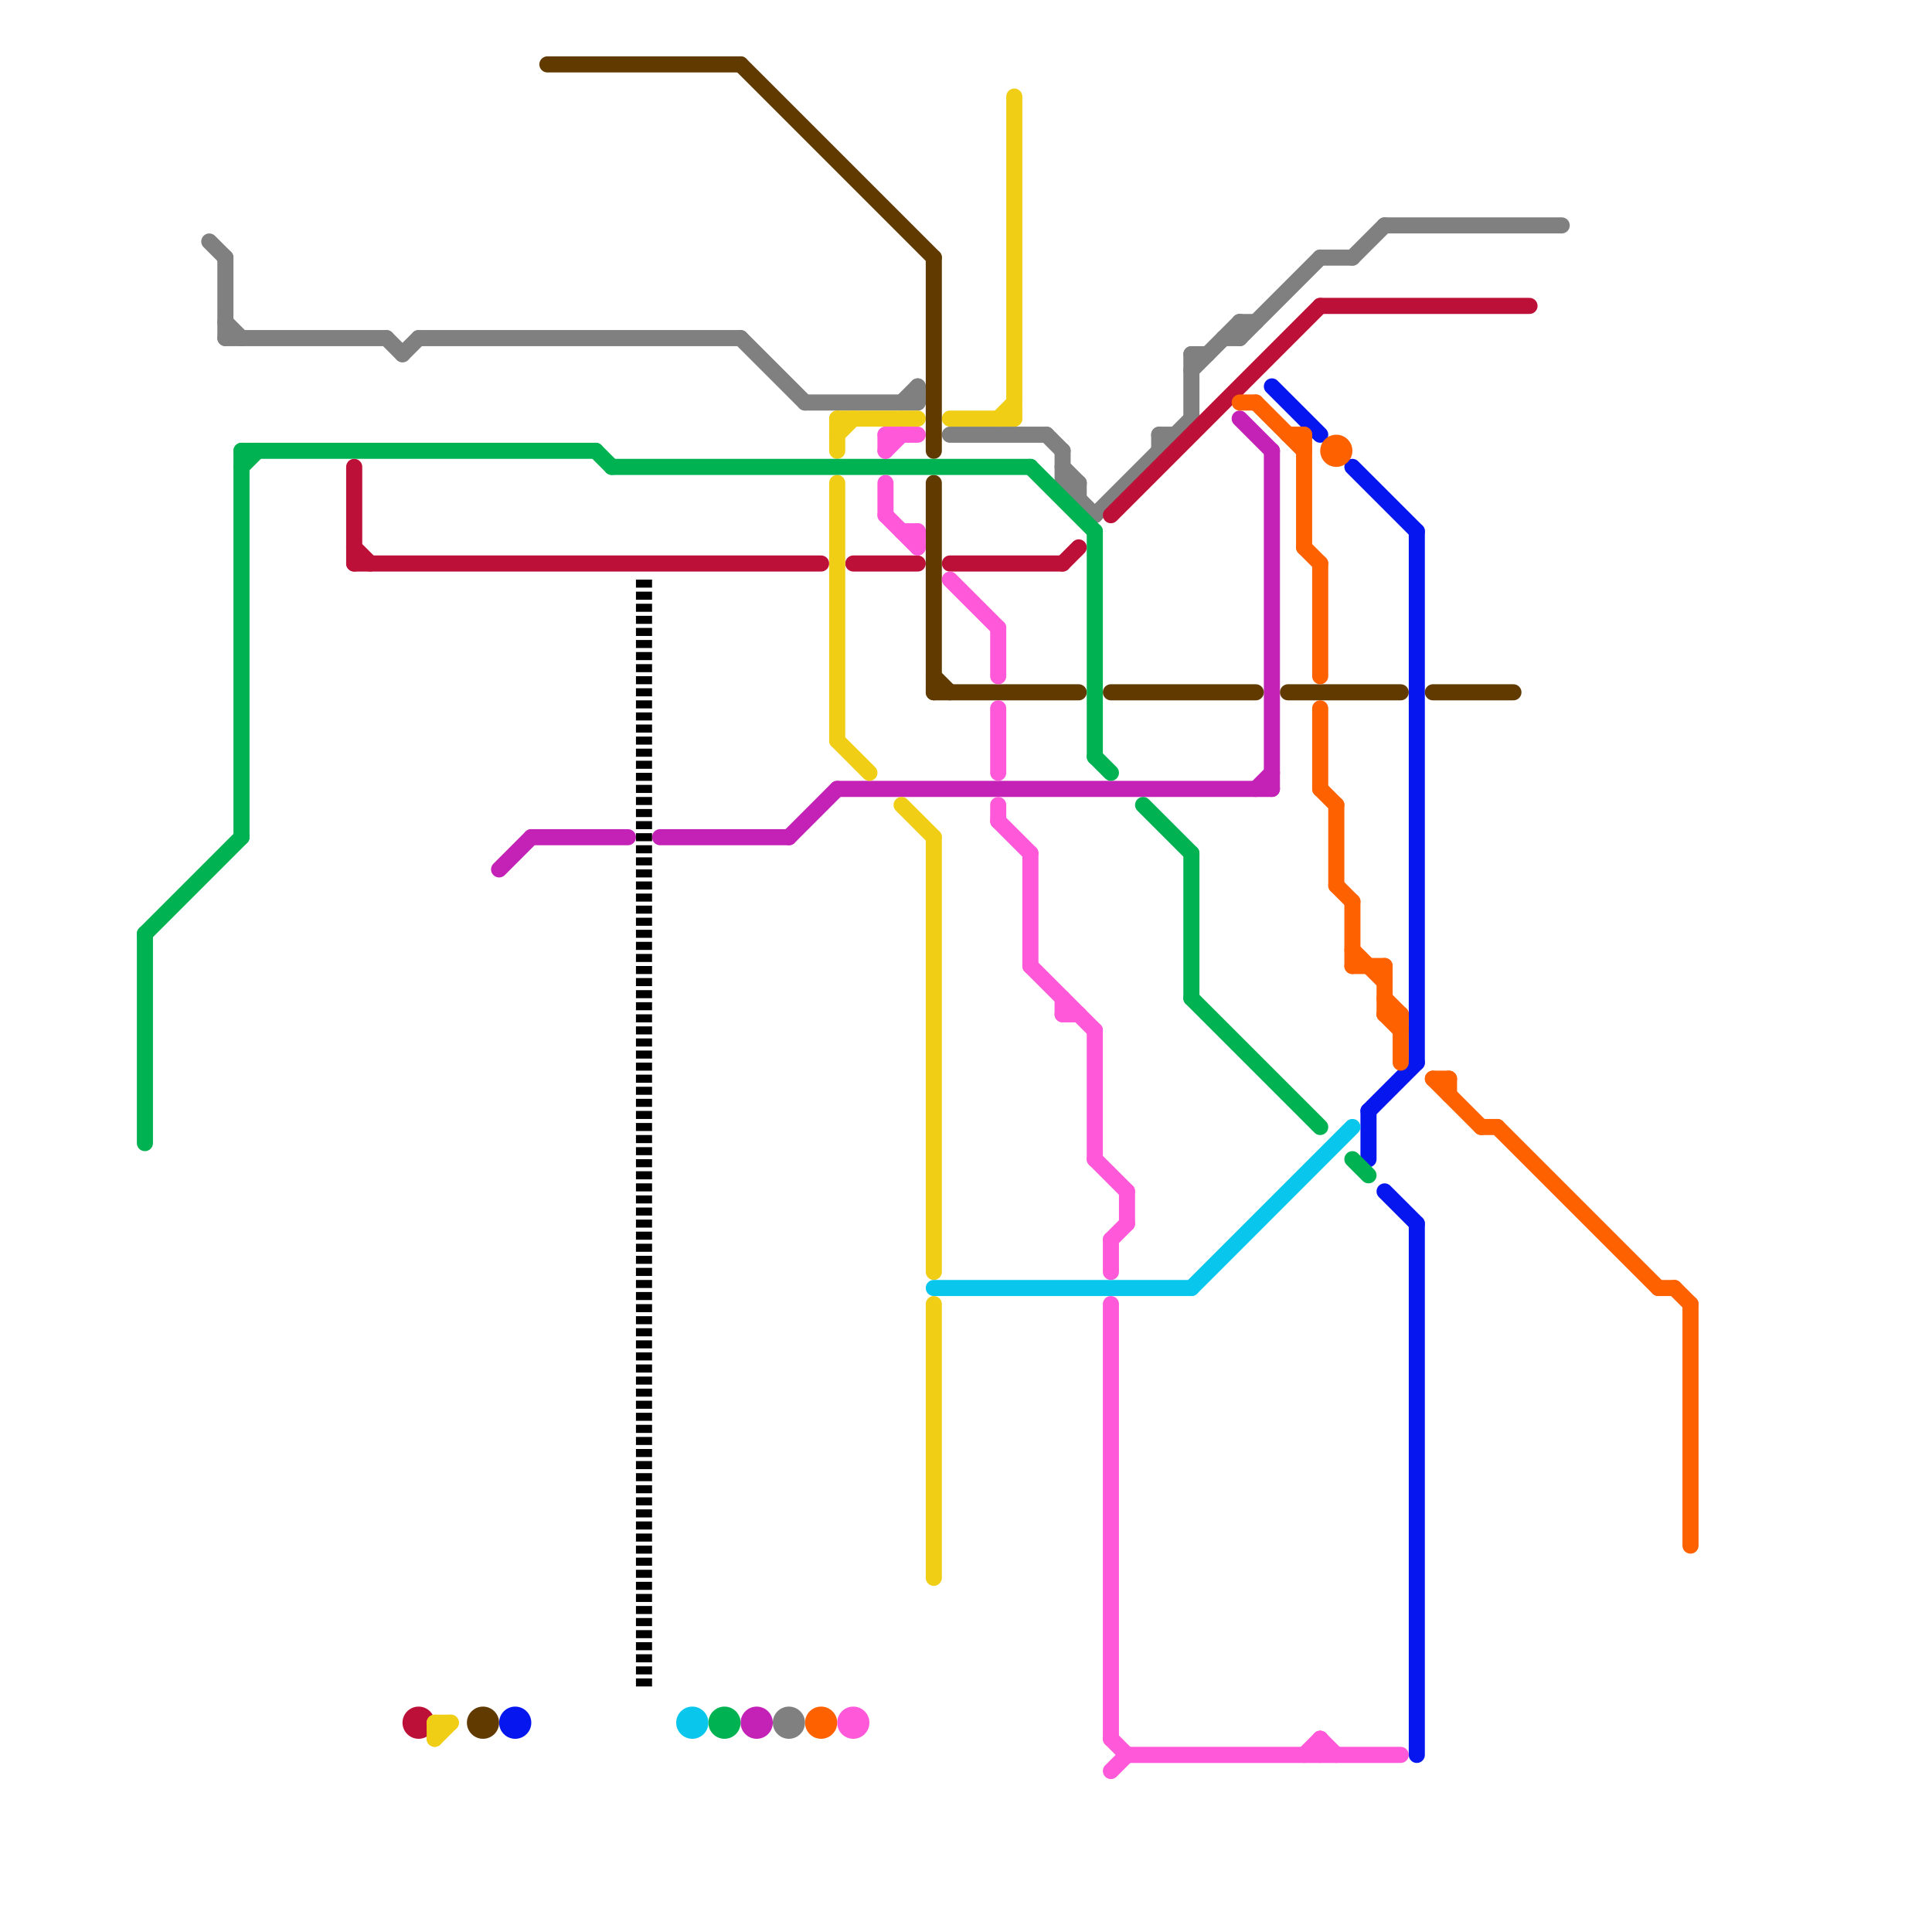 
<svg version="1.1" xmlns="http://www.w3.org/2000/svg" viewBox="0 0 120 120">
<style>text { font: 1px Helvetica; font-weight: 600; white-space: pre; dominant-baseline: central; } line { stroke-width: 1; fill: none; stroke-linecap: round; stroke-linejoin: round; } .c0 { stroke: #808080 } .c1 { stroke: #0616ef } .c2 { stroke: #c421b7 } .c3 { stroke: #bd1038 } .c4 { stroke: #f0ce15 } .c5 { stroke: #613a00 } .c6 { stroke: #09c6ec } .c7 { stroke: #00b251 } .c8 { stroke: #000000 } .c9 { stroke: #fe6100 } .c10 { stroke: #ff58d8 } .w1 { stroke-width: 1; }.l3 { stroke-dasharray: .5 .25; stroke-linecap: butt; }</style><defs><g id="ct-xf"><circle r="0.5" fill="#fff" stroke="#000" stroke-width="0.2"/></g><g id="ct"><circle r="0.5" fill="#fff" stroke="#000" stroke-width="0.1"/></g><g id="wm-xf"><circle r="1.2" fill="#000"/><circle r="0.9" fill="#fff"/><circle r="0.6" fill="#000"/><circle r="0.3" fill="#fff"/></g><g id="wm"><circle r="0.6" fill="#000"/><circle r="0.3" fill="#fff"/></g><g id="cmd-00b251"><circle r="0.5" fill="#00b251"/><circle r="0.25" fill="#fff"/></g></defs><line class="c0 " x1="77" y1="20" x2="77" y2="21"/><line class="c0 " x1="77" y1="21" x2="82" y2="16"/><line class="c0 " x1="26" y1="21" x2="46" y2="21"/><line class="c0 " x1="72" y1="27" x2="72" y2="28"/><line class="c0 " x1="82" y1="16" x2="84" y2="16"/><line class="c0 " x1="74" y1="23" x2="77" y2="20"/><line class="c0 " x1="67" y1="30" x2="67" y2="31"/><line class="c0 " x1="25" y1="22" x2="26" y2="21"/><line class="c0 " x1="24" y1="21" x2="25" y2="22"/><line class="c0 " x1="56" y1="25" x2="57" y2="24"/><line class="c0 " x1="59" y1="27" x2="65" y2="27"/><line class="c0 " x1="65" y1="27" x2="66" y2="28"/><line class="c0 " x1="76" y1="21" x2="77" y2="21"/><line class="c0 " x1="57" y1="24" x2="57" y2="25"/><line class="c0 " x1="86" y1="14" x2="97" y2="14"/><line class="c0 " x1="74" y1="22" x2="75" y2="22"/><line class="c0 " x1="84" y1="16" x2="86" y2="14"/><line class="c0 " x1="46" y1="21" x2="50" y2="25"/><line class="c0 " x1="66" y1="28" x2="66" y2="30"/><line class="c0 " x1="13" y1="15" x2="14" y2="16"/><line class="c0 " x1="74" y1="22" x2="74" y2="26"/><line class="c0 " x1="66" y1="29" x2="67" y2="30"/><line class="c0 " x1="50" y1="25" x2="57" y2="25"/><line class="c0 " x1="14" y1="21" x2="24" y2="21"/><line class="c0 " x1="66" y1="30" x2="67" y2="30"/><line class="c0 " x1="66" y1="30" x2="68" y2="32"/><line class="c0 " x1="14" y1="16" x2="14" y2="21"/><line class="c0 " x1="77" y1="20" x2="78" y2="20"/><line class="c0 " x1="14" y1="20" x2="15" y2="21"/><line class="c0 " x1="72" y1="27" x2="73" y2="27"/><line class="c0 " x1="68" y1="32" x2="74" y2="26"/><circle cx="49" cy="107" r="1" fill="#808080" /><line class="c1 " x1="85" y1="69" x2="85" y2="72"/><line class="c1 " x1="86" y1="74" x2="88" y2="76"/><line class="c1 " x1="88" y1="76" x2="88" y2="109"/><line class="c1 " x1="79" y1="24" x2="82" y2="27"/><line class="c1 " x1="84" y1="29" x2="88" y2="33"/><line class="c1 " x1="85" y1="69" x2="88" y2="66"/><line class="c1 " x1="88" y1="33" x2="88" y2="66"/><circle cx="32" cy="107" r="1" fill="#0616ef" /><line class="c2 " x1="41" y1="52" x2="49" y2="52"/><line class="c2 " x1="49" y1="52" x2="52" y2="49"/><line class="c2 " x1="52" y1="49" x2="79" y2="49"/><line class="c2 " x1="79" y1="28" x2="79" y2="49"/><line class="c2 " x1="77" y1="26" x2="79" y2="28"/><line class="c2 " x1="33" y1="52" x2="39" y2="52"/><line class="c2 " x1="31" y1="54" x2="33" y2="52"/><line class="c2 " x1="78" y1="49" x2="79" y2="48"/><circle cx="47" cy="107" r="1" fill="#c421b7" /><line class="c3 " x1="22" y1="29" x2="22" y2="35"/><line class="c3 " x1="59" y1="35" x2="66" y2="35"/><line class="c3 " x1="22" y1="35" x2="51" y2="35"/><line class="c3 " x1="53" y1="35" x2="57" y2="35"/><line class="c3 " x1="82" y1="19" x2="95" y2="19"/><line class="c3 " x1="22" y1="34" x2="23" y2="35"/><line class="c3 " x1="69" y1="32" x2="82" y2="19"/><line class="c3 " x1="66" y1="35" x2="67" y2="34"/><circle cx="26" cy="107" r="1" fill="#bd1038" /><line class="c4 " x1="59" y1="26" x2="63" y2="26"/><line class="c4 " x1="27" y1="107" x2="27" y2="108"/><line class="c4 " x1="27" y1="107" x2="28" y2="107"/><line class="c4 " x1="52" y1="46" x2="54" y2="48"/><line class="c4 " x1="56" y1="50" x2="58" y2="52"/><line class="c4 " x1="52" y1="26" x2="57" y2="26"/><line class="c4 " x1="52" y1="30" x2="52" y2="46"/><line class="c4 " x1="27" y1="108" x2="28" y2="107"/><line class="c4 " x1="63" y1="6" x2="63" y2="26"/><line class="c4 " x1="58" y1="52" x2="58" y2="79"/><line class="c4 " x1="62" y1="26" x2="63" y2="25"/><line class="c4 " x1="52" y1="27" x2="53" y2="26"/><line class="c4 " x1="52" y1="26" x2="52" y2="28"/><line class="c4 " x1="58" y1="81" x2="58" y2="98"/><line class="c5 " x1="46" y1="4" x2="58" y2="16"/><line class="c5 " x1="69" y1="43" x2="78" y2="43"/><line class="c5 " x1="80" y1="43" x2="87" y2="43"/><line class="c5 " x1="58" y1="16" x2="58" y2="28"/><line class="c5 " x1="58" y1="30" x2="58" y2="43"/><line class="c5 " x1="34" y1="4" x2="46" y2="4"/><line class="c5 " x1="89" y1="43" x2="94" y2="43"/><line class="c5 " x1="58" y1="42" x2="59" y2="43"/><line class="c5 " x1="58" y1="43" x2="67" y2="43"/><circle cx="30" cy="107" r="1" fill="#613a00" /><line class="c6 " x1="74" y1="80" x2="84" y2="70"/><line class="c6 " x1="58" y1="80" x2="74" y2="80"/><circle cx="43" cy="107" r="1" fill="#09c6ec" /><line class="c7 " x1="15" y1="29" x2="16" y2="28"/><line class="c7 " x1="64" y1="29" x2="68" y2="33"/><line class="c7 " x1="74" y1="62" x2="82" y2="70"/><line class="c7 " x1="15" y1="28" x2="15" y2="52"/><line class="c7 " x1="84" y1="72" x2="85" y2="73"/><line class="c7 " x1="9" y1="58" x2="9" y2="71"/><line class="c7 " x1="68" y1="33" x2="68" y2="47"/><line class="c7 " x1="71" y1="50" x2="74" y2="53"/><line class="c7 " x1="74" y1="53" x2="74" y2="62"/><line class="c7 " x1="37" y1="28" x2="38" y2="29"/><line class="c7 " x1="68" y1="47" x2="69" y2="48"/><line class="c7 " x1="9" y1="58" x2="15" y2="52"/><line class="c7 " x1="38" y1="29" x2="64" y2="29"/><line class="c7 " x1="15" y1="28" x2="37" y2="28"/><circle cx="45" cy="107" r="1" fill="#00b251" /><line class="c8 l3" x1="40" y1="36" x2="40" y2="105"/><line class="c9 " x1="82" y1="44" x2="82" y2="49"/><line class="c9 " x1="86" y1="62" x2="87" y2="63"/><line class="c9 " x1="82" y1="35" x2="82" y2="42"/><line class="c9 " x1="81" y1="27" x2="81" y2="34"/><line class="c9 " x1="89" y1="67" x2="90" y2="67"/><line class="c9 " x1="84" y1="59" x2="86" y2="61"/><line class="c9 " x1="103" y1="80" x2="104" y2="80"/><line class="c9 " x1="83" y1="55" x2="84" y2="56"/><line class="c9 " x1="89" y1="67" x2="92" y2="70"/><line class="c9 " x1="105" y1="81" x2="105" y2="96"/><line class="c9 " x1="78" y1="25" x2="81" y2="28"/><line class="c9 " x1="81" y1="34" x2="82" y2="35"/><line class="c9 " x1="93" y1="70" x2="103" y2="80"/><line class="c9 " x1="90" y1="67" x2="90" y2="68"/><line class="c9 " x1="83" y1="50" x2="83" y2="55"/><line class="c9 " x1="80" y1="27" x2="81" y2="27"/><line class="c9 " x1="84" y1="60" x2="86" y2="60"/><line class="c9 " x1="77" y1="25" x2="78" y2="25"/><line class="c9 " x1="86" y1="63" x2="87" y2="64"/><line class="c9 " x1="104" y1="80" x2="105" y2="81"/><line class="c9 " x1="86" y1="60" x2="86" y2="63"/><line class="c9 " x1="84" y1="56" x2="84" y2="60"/><line class="c9 " x1="87" y1="63" x2="87" y2="66"/><line class="c9 " x1="82" y1="49" x2="83" y2="50"/><line class="c9 " x1="92" y1="70" x2="93" y2="70"/><line class="c9 " x1="86" y1="63" x2="87" y2="63"/><circle cx="51" cy="107" r="1" fill="#fe6100" /><circle cx="83" cy="28" r="1" fill="#fe6100" /><line class="c10 " x1="64" y1="60" x2="68" y2="64"/><line class="c10 " x1="62" y1="51" x2="64" y2="53"/><line class="c10 " x1="56" y1="33" x2="57" y2="33"/><line class="c10 " x1="64" y1="53" x2="64" y2="60"/><line class="c10 " x1="55" y1="27" x2="57" y2="27"/><line class="c10 " x1="66" y1="63" x2="67" y2="63"/><line class="c10 " x1="62" y1="44" x2="62" y2="48"/><line class="c10 " x1="70" y1="74" x2="70" y2="76"/><line class="c10 " x1="55" y1="28" x2="56" y2="27"/><line class="c10 " x1="69" y1="77" x2="70" y2="76"/><line class="c10 " x1="55" y1="32" x2="57" y2="34"/><line class="c10 " x1="81" y1="109" x2="82" y2="108"/><line class="c10 " x1="69" y1="108" x2="70" y2="109"/><line class="c10 " x1="69" y1="81" x2="69" y2="108"/><line class="c10 " x1="55" y1="30" x2="55" y2="32"/><line class="c10 " x1="62" y1="39" x2="62" y2="42"/><line class="c10 " x1="68" y1="64" x2="68" y2="72"/><line class="c10 " x1="68" y1="72" x2="70" y2="74"/><line class="c10 " x1="82" y1="108" x2="83" y2="109"/><line class="c10 " x1="62" y1="50" x2="62" y2="51"/><line class="c10 " x1="57" y1="33" x2="57" y2="34"/><line class="c10 " x1="70" y1="109" x2="87" y2="109"/><line class="c10 " x1="66" y1="62" x2="66" y2="63"/><line class="c10 " x1="69" y1="77" x2="69" y2="79"/><line class="c10 " x1="55" y1="27" x2="55" y2="28"/><line class="c10 " x1="69" y1="110" x2="70" y2="109"/><line class="c10 " x1="59" y1="36" x2="62" y2="39"/><line class="c10 " x1="82" y1="108" x2="82" y2="109"/><circle cx="53" cy="107" r="1" fill="#ff58d8" />
</svg>
